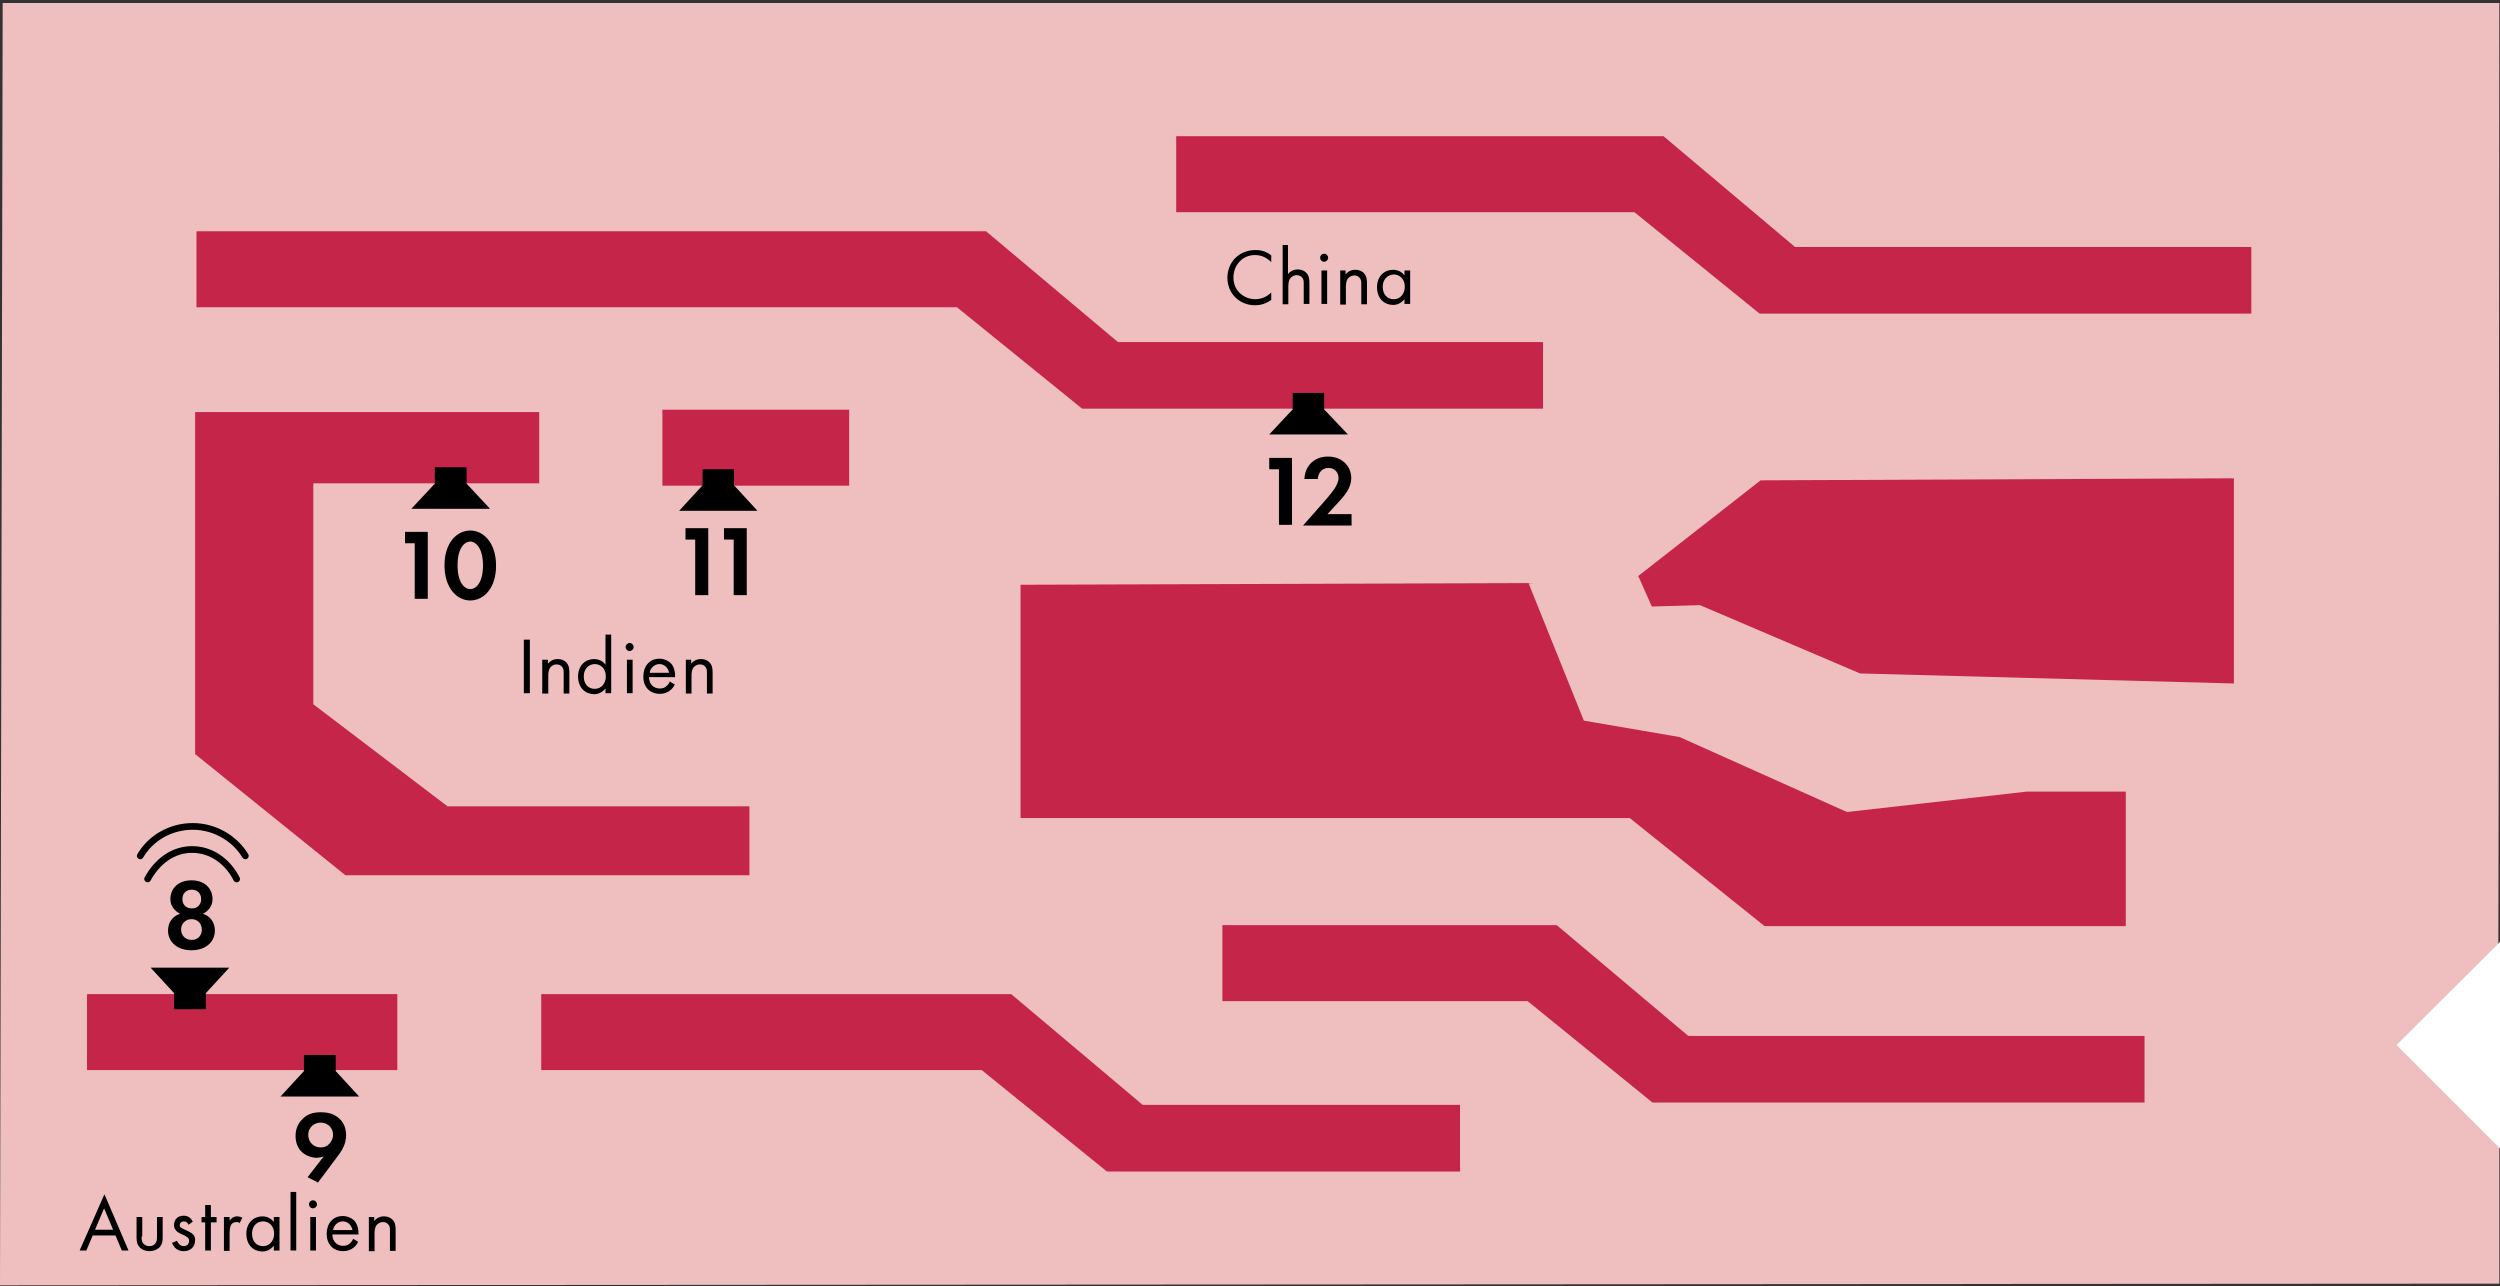 <?xml version="1.0" encoding="utf-8"?>
<!-- Generator: Adobe Illustrator 26.3.1, SVG Export Plug-In . SVG Version: 6.00 Build 0)  -->
<svg version="1.1" id="Ebene_1" xmlns="http://www.w3.org/2000/svg" xmlns:xlink="http://www.w3.org/1999/xlink" x="0px" y="0px"
	 viewBox="0 0 746.9 384.3" style="enable-background:new 0 0 746.9 384.3;" xml:space="preserve">
<rect x="0" y="0" width="746.9" height="384.3" fill="#333333" stroke="none"/>
<style type="text/css">
	.st0{clip-path:url(#SVGID_00000108268181257078698420000012582211142938052495_);fill:#EFBFBF;}
	.st1{fill:#C42549;}
	.st2{enable-background:new    ;}
	.st3{fill:#FFFFFF;}
	.st4{fill:none;stroke:#000000;stroke-width:2;stroke-linecap:round;}
</style>
<g>
	<g>
		<g>
			<g>
				<g>
					<g>
						<defs>
							<rect id="SVGID_1_" x="-13.1" y="-17.4" width="776.6" height="425.9"/>
						</defs>
						<clipPath id="SVGID_00000035511103342411243580000003850981926976835514_">
							<use xlink:href="#SVGID_1_"  style="overflow:visible;"/>
						</clipPath>
						<path style="clip-path:url(#SVGID_00000035511103342411243580000003850981926976835514_);fill:#EFBFBF;" d="M744.8,338.6h1.9
							v44.9L0,384L0.8,0.9h745.9c0,0-0.2,285.1-0.3,285.1h-2.1"/>
					</g>
				</g>
			</g>
		</g>
	</g>
</g>
<path class="st1" d="M458.3,174.2l-153.4,0.5v69.7h182l40.3,32.3h107.9v-40.2h-29.6l-53.7,6.1l-50-22.4l-28.6-4.9l-16.5-41
	L458.3,174.2z M667.4,204.2v-61.3L526,143.5l-36.7,28.7h0.2l4,9l14.4-0.4l47.8,20.4L667.4,204.2z"/>
<polygon class="st1" points="58.7,91.8 58.7,69.1 294.6,69.1 334,102.2 461,102.2 461,122.1 323.3,122.1 285.9,91.8 "/>
<polygon class="st1" points="351.4,63.4 351.4,40.7 497,40.7 536.3,73.8 672.6,73.8 672.6,93.7 525.7,93.7 488.3,63.4 "/>
<polygon class="st1" points="161.7,319.7 161.7,297 302.1,297 341.4,330.1 436.2,330.1 436.2,350 330.7,350 293.3,319.7 "/>
<rect x="26" y="297" class="st1" width="92.7" height="22.7"/>
<rect x="197.9" y="122.4" class="st1" width="55.8" height="22.7"/>
<polygon class="st1" points="365.2,299.1 365.2,276.4 465.1,276.4 504.4,309.5 640.7,309.5 640.7,329.4 493.7,329.4 456.4,299.1 "/>
<polygon class="st1" points="161.1,123.1 58.3,123.1 58.3,225.3 103.2,261.5 223.9,261.5 223.9,240.9 133.7,240.9 93.6,210.4 
	93.6,144.4 161.1,144.4 "/>
<g class="st2">
	<path d="M382.1,140.2h-2.9v-3.4h6.8v20h-3.9V140.2z"/>
	<path d="M395.3,150.2c0.4-0.4,2.7-3.1,3.4-4.2c0.5-0.8,1.2-2,1.2-3.2c0-1.8-1.3-3-3-3c-2,0-3.1,1.6-3.2,3.3h-4
		c0.2-4.1,3.1-6.7,7-6.7c4.6,0,7,3.2,7,6.4c0,3.1-2.1,5.3-3.6,7l-3.5,3.8h7.2v3.4h-14.5L395.3,150.2z"/>
</g>
<polygon points="402.7,129.8 395.6,122.3 395.6,117.4 386.2,117.4 386.2,122.3 379.2,129.8 "/>
<g class="st2">
	<path d="M207.7,161.2h-2.9v-3.4h6.8v20h-3.9V161.2z"/>
	<path d="M219.2,161.2h-2.9v-3.4h6.8v20h-3.9V161.2z"/>
</g>
<polygon points="226.3,152.6 219.3,145 219.3,140.2 209.9,140.2 209.9,145 202.9,152.6 "/>
<g class="st2">
	<path d="M91.9,351.7l4.8-6.2c-0.6,0.2-1.4,0.4-2.1,0.4c-1.4,0-3.2-0.6-4.4-1.7c-1.1-1-1.9-2.7-1.9-4.8c0-1.7,0.5-3.4,1.8-4.8
		c1.7-1.9,3.7-2.3,5.7-2.3c2.1,0,4,0.4,5.7,2c1.1,1.1,1.9,2.6,1.9,4.9c0,2.4-1.1,4.4-2.5,6.2l-5.9,7.9L91.9,351.7z M93.2,336.4
		c-0.5,0.5-1.1,1.3-1.1,2.6c0,1.2,0.4,2.1,1.1,2.8c0.8,0.7,1.6,1,2.6,1c1.1,0,1.9-0.3,2.6-1.1c0.7-0.8,1.1-1.6,1.1-2.6
		c0-1.3-0.5-2.1-1.1-2.7c-0.5-0.5-1.4-1-2.6-1C94.6,335.4,93.7,335.9,93.2,336.4z"/>
</g>
<polygon points="107.3,327.6 100.3,320 100.3,315.2 90.8,315.2 90.8,320 83.8,327.6 "/>
<g class="st2">
	<path d="M123.9,162.3H121v-3.4h6.8v20h-3.9V162.3z"/>
	<path d="M132.8,168.9c0-6.9,3.8-10.4,7.7-10.4s7.7,3.6,7.7,10.5c0,6.9-3.8,10.4-7.7,10.4S132.8,175.8,132.8,168.9z M136.7,168.9
		c0,5.2,2.1,7.1,3.8,7.1s3.8-1.9,3.8-7.1c0-5.2-2.2-7.1-3.8-7.1C138.8,161.8,136.7,163.7,136.7,168.9z"/>
</g>
<polygon points="146.4,152 139.4,144.5 139.4,139.6 129.9,139.6 129.9,144.5 122.9,152 "/>
<g class="st2">
	<path d="M64.2,278c0,3.3-2.6,5.9-7,5.9s-7-2.6-7-5.9c0-2.3,1.3-4.3,3.6-5c-1.5-0.8-2.9-2.2-2.9-4.4c0-2.9,2.1-5.6,6.3-5.6
		s6.3,2.7,6.3,5.6c0,2.2-1.4,3.7-2.9,4.4C62.9,273.7,64.2,275.7,64.2,278z M60.3,277.7c0-1.8-1.3-3.1-3.1-3.1
		c-1.7,0-3.1,1.3-3.1,3.1s1.3,3.1,3.1,3.1C59,280.9,60.3,279.6,60.3,277.7z M60.1,268.6c0-1.6-1.1-2.8-2.8-2.8s-2.8,1.1-2.8,2.8
		c0,1.7,1.1,2.8,2.8,2.8S60.1,270.3,60.1,268.6z"/>
</g>
<polygon points="45,289.1 52,296.7 52,301.5 61.5,301.5 61.5,296.7 68.5,289.1 "/>
<g class="st2">
	<path d="M379.8,78.3c-0.5-0.5-1.3-1.1-2.1-1.5c-0.8-0.4-1.8-0.6-2.8-0.6c-3.7,0-6.4,3-6.4,6.7c0,4.3,3.5,6.5,6.5,6.5
		c1.1,0,2.1-0.3,3-0.7c0.9-0.5,1.6-1.1,1.8-1.3v2.2c-1.8,1.3-3.6,1.6-4.8,1.6c-4.8,0-8.3-3.6-8.3-8.2c0-4.8,3.6-8.3,8.4-8.3
		c1,0,2.8,0.1,4.7,1.6V78.3z"/>
</g>
<g class="st2">
	<path d="M383.1,73.2h1.7v8.7c0.3-0.4,1.2-1.4,2.9-1.4c1.2,0,2.3,0.5,2.9,1.4c0.5,0.7,0.6,1.6,0.6,2.7v6.2h-1.7v-6.1
		c0-0.6,0-1.3-0.5-1.8c-0.3-0.4-0.9-0.7-1.6-0.7c-0.6,0-1.2,0.2-1.8,0.8c-0.7,0.8-0.7,2-0.7,2.7v5.2h-1.7V73.2z"/>
</g>
<g class="st2">
	<path d="M395.6,75.8c0.7,0,1.2,0.6,1.2,1.2c0,0.7-0.6,1.2-1.2,1.2c-0.7,0-1.2-0.6-1.2-1.2C394.4,76.3,395,75.8,395.6,75.8z
		 M396.5,80.8v10h-1.7v-10H396.5z"/>
</g>
<g class="st2">
	<path d="M400.3,80.8h1.7v1.2c0.3-0.4,1.2-1.4,2.9-1.4c1.2,0,2.3,0.5,2.9,1.4c0.5,0.7,0.6,1.6,0.6,2.7v6.2h-1.7v-6.1
		c0-0.6,0-1.3-0.5-1.8c-0.3-0.4-0.9-0.7-1.6-0.7c-0.6,0-1.2,0.2-1.8,0.8c-0.7,0.8-0.7,2-0.7,2.7v5.2h-1.7V80.8z"/>
</g>
<g class="st2">
	<path d="M419.6,80.8h1.7v10h-1.7v-1.4c-0.6,0.7-1.7,1.7-3.4,1.7c-2.5,0-4.8-1.8-4.8-5.3c0-3.4,2.3-5.2,4.8-5.2c1.9,0,3,1.1,3.4,1.7
		V80.8z M413.1,85.7c0,2.1,1.2,3.7,3.3,3.7c2.1,0,3.3-1.8,3.3-3.7c0-2.6-1.8-3.7-3.3-3.7C414.7,82.1,413.1,83.3,413.1,85.7z"/>
</g>
<g class="st2">
	<path d="M34.5,369.1h-6.8l-1.9,4.5h-2l7.4-16.8l7.2,16.8h-2L34.5,369.1z M33.8,367.4l-2.7-6.4l-2.7,6.4H33.8z"/>
</g>
<g class="st2">
	<path d="M42.3,369.4c0,0.7,0,1.5,0.5,2.1c0.3,0.3,0.8,0.8,1.8,0.8c1,0,1.5-0.4,1.8-0.8c0.5-0.6,0.5-1.4,0.5-2.1v-5.8h1.7v6
		c0,1.2-0.1,2.1-0.9,3c-0.9,0.9-2.1,1.2-3,1.2c-1,0-2.2-0.3-3-1.2c-0.8-0.9-0.9-1.8-0.9-3v-6h1.7V369.4z"/>
</g>
<g class="st2">
	<path d="M56.3,365.9c-0.2-0.6-0.7-1-1.4-1c-0.6,0-1.2,0.4-1.2,1.1c0,0.7,0.5,0.9,1.6,1.4c1.4,0.6,2.1,1.1,2.5,1.5
		c0.4,0.5,0.5,1.1,0.5,1.6c0,2.1-1.5,3.3-3.4,3.3c-0.4,0-2.6,0-3.5-2.5l1.5-0.6c0.2,0.5,0.8,1.6,2,1.6c1.1,0,1.6-0.8,1.6-1.6
		c0-0.9-0.7-1.2-1.6-1.7c-1.2-0.5-2-0.9-2.4-1.5c-0.4-0.5-0.5-1-0.5-1.5c0-1.8,1.2-2.8,2.9-2.8c0.5,0,1.9,0.1,2.7,1.8L56.3,365.9z"
		/>
</g>
<g class="st2">
	<path d="M63,365.2v8.4h-1.7v-8.4h-1.1v-1.6h1.1V360H63v3.6h1.7v1.6H63z"/>
</g>
<g class="st2">
	<path d="M66.9,363.6h1.7v1.1c0.2-0.3,0.9-1.3,2.3-1.3c0.5,0,1.1,0.2,1.5,0.4l-0.8,1.6c-0.4-0.3-0.7-0.3-1-0.3
		c-0.7,0-1.1,0.3-1.4,0.6c-0.3,0.4-0.6,1.1-0.6,2.7v5.3h-1.7V363.6z"/>
</g>
<g class="st2">
	<path d="M81.8,363.6h1.7v10h-1.7v-1.4c-0.6,0.7-1.7,1.7-3.4,1.7c-2.5,0-4.8-1.8-4.8-5.3c0-3.4,2.3-5.2,4.8-5.2c1.9,0,3,1.1,3.4,1.7
		V363.6z M75.3,368.6c0,2.1,1.2,3.7,3.3,3.7c2.1,0,3.3-1.8,3.3-3.7c0-2.6-1.8-3.7-3.3-3.7C76.8,364.9,75.3,366.2,75.3,368.6z"/>
	<path d="M88.5,356.1v17.5h-1.7v-17.5H88.5z"/>
</g>
<g class="st2">
	<path d="M93.5,358.6c0.7,0,1.2,0.6,1.2,1.2c0,0.7-0.6,1.2-1.2,1.2c-0.7,0-1.2-0.6-1.2-1.2C92.3,359.2,92.8,358.6,93.5,358.6z
		 M94.4,363.6v10h-1.7v-10H94.4z"/>
</g>
<g class="st2">
	<path d="M107,371c-0.3,0.6-0.7,1.2-1.2,1.6c-0.9,0.8-2,1.2-3.3,1.2c-2.4,0-4.9-1.5-4.9-5.2c0-3,1.8-5.3,4.8-5.3
		c1.9,0,3.2,1,3.8,1.8c0.6,0.9,1,2.4,0.9,3.7h-7.8c0,2.1,1.4,3.4,3.2,3.4c0.8,0,1.5-0.2,2-0.7c0.5-0.4,0.8-0.9,1-1.4L107,371z
		 M105.3,367.5c-0.3-1.6-1.5-2.6-2.9-2.6s-2.7,1.1-2.9,2.6H105.3z"/>
</g>
<g class="st2">
	<path d="M110.1,363.6h1.7v1.2c0.3-0.4,1.2-1.4,2.9-1.4c1.2,0,2.3,0.5,2.9,1.4c0.5,0.7,0.6,1.6,0.6,2.7v6.2h-1.7v-6.1
		c0-0.6,0-1.3-0.5-1.8c-0.3-0.4-0.9-0.7-1.6-0.7c-0.6,0-1.2,0.2-1.8,0.8c-0.7,0.8-0.7,2-0.7,2.7v5.2h-1.7V363.6z"/>
</g>
<g class="st2">
	<path d="M158.3,191.1v16h-1.8v-16H158.3z"/>
	<path d="M162,197.1h1.7v1.2c0.3-0.4,1.2-1.4,2.9-1.4c1.2,0,2.3,0.5,2.9,1.4c0.5,0.7,0.6,1.6,0.6,2.7v6.2h-1.7V201
		c0-0.6,0-1.3-0.5-1.8c-0.3-0.4-0.9-0.7-1.6-0.7c-0.6,0-1.2,0.2-1.8,0.8c-0.7,0.8-0.7,2-0.7,2.7v5.2H162V197.1z"/>
	<path d="M180.9,189.6h1.7v17.5h-1.7v-1.4c-0.6,0.7-1.7,1.7-3.4,1.7c-2.5,0-4.8-1.8-4.8-5.3c0-3.4,2.3-5.2,4.8-5.2
		c1.9,0,3,1.1,3.4,1.7V189.6z M174.4,202.1c0,2.1,1.2,3.7,3.3,3.7c2.1,0,3.3-1.8,3.3-3.7c0-2.6-1.8-3.7-3.3-3.7
		C176,198.4,174.4,199.7,174.4,202.1z"/>
</g>
<g class="st2">
	<path d="M188.1,192.1c0.7,0,1.2,0.6,1.2,1.2c0,0.7-0.6,1.2-1.2,1.2c-0.7,0-1.2-0.6-1.2-1.2C186.9,192.7,187.5,192.1,188.1,192.1z
		 M189,197.1v10h-1.7v-10H189z"/>
</g>
<g class="st2">
	<path d="M201.6,204.5c-0.3,0.6-0.7,1.2-1.2,1.6c-0.9,0.8-2,1.2-3.3,1.2c-2.4,0-4.9-1.5-4.9-5.2c0-3,1.8-5.3,4.8-5.3
		c1.9,0,3.2,1,3.8,1.8c0.6,0.9,1,2.4,0.9,3.7h-7.8c0,2.1,1.4,3.4,3.2,3.4c0.8,0,1.5-0.2,2-0.7c0.5-0.4,0.8-0.9,1-1.4L201.6,204.5z
		 M199.9,201c-0.3-1.6-1.5-2.6-2.9-2.6s-2.7,1.1-2.9,2.6H199.9z"/>
</g>
<g class="st2">
	<path d="M204.8,197.1h1.7v1.2c0.3-0.4,1.2-1.4,2.9-1.4c1.2,0,2.3,0.5,2.9,1.4c0.5,0.7,0.6,1.6,0.6,2.7v6.2h-1.7V201
		c0-0.6,0-1.3-0.5-1.8c-0.3-0.4-0.9-0.7-1.6-0.7c-0.6,0-1.2,0.2-1.8,0.8c-0.7,0.8-0.7,2-0.7,2.7v5.2h-1.7V197.1z"/>
</g>
<polygon class="st3" points="716,312.2 746.9,343.1 746.9,281.4 "/>
<g>
	<path class="st4" d="M70.7,262.6c-2.7-5.3-7.6-8.8-13.3-8.8s-10.4,3.5-13.3,8.8"/>
	<path class="st4" d="M73.3,255.7c-3.2-5.3-9.2-8.8-15.7-8.8c-6.7,0-12.6,3.5-15.7,8.8"/>
</g>
</svg>
